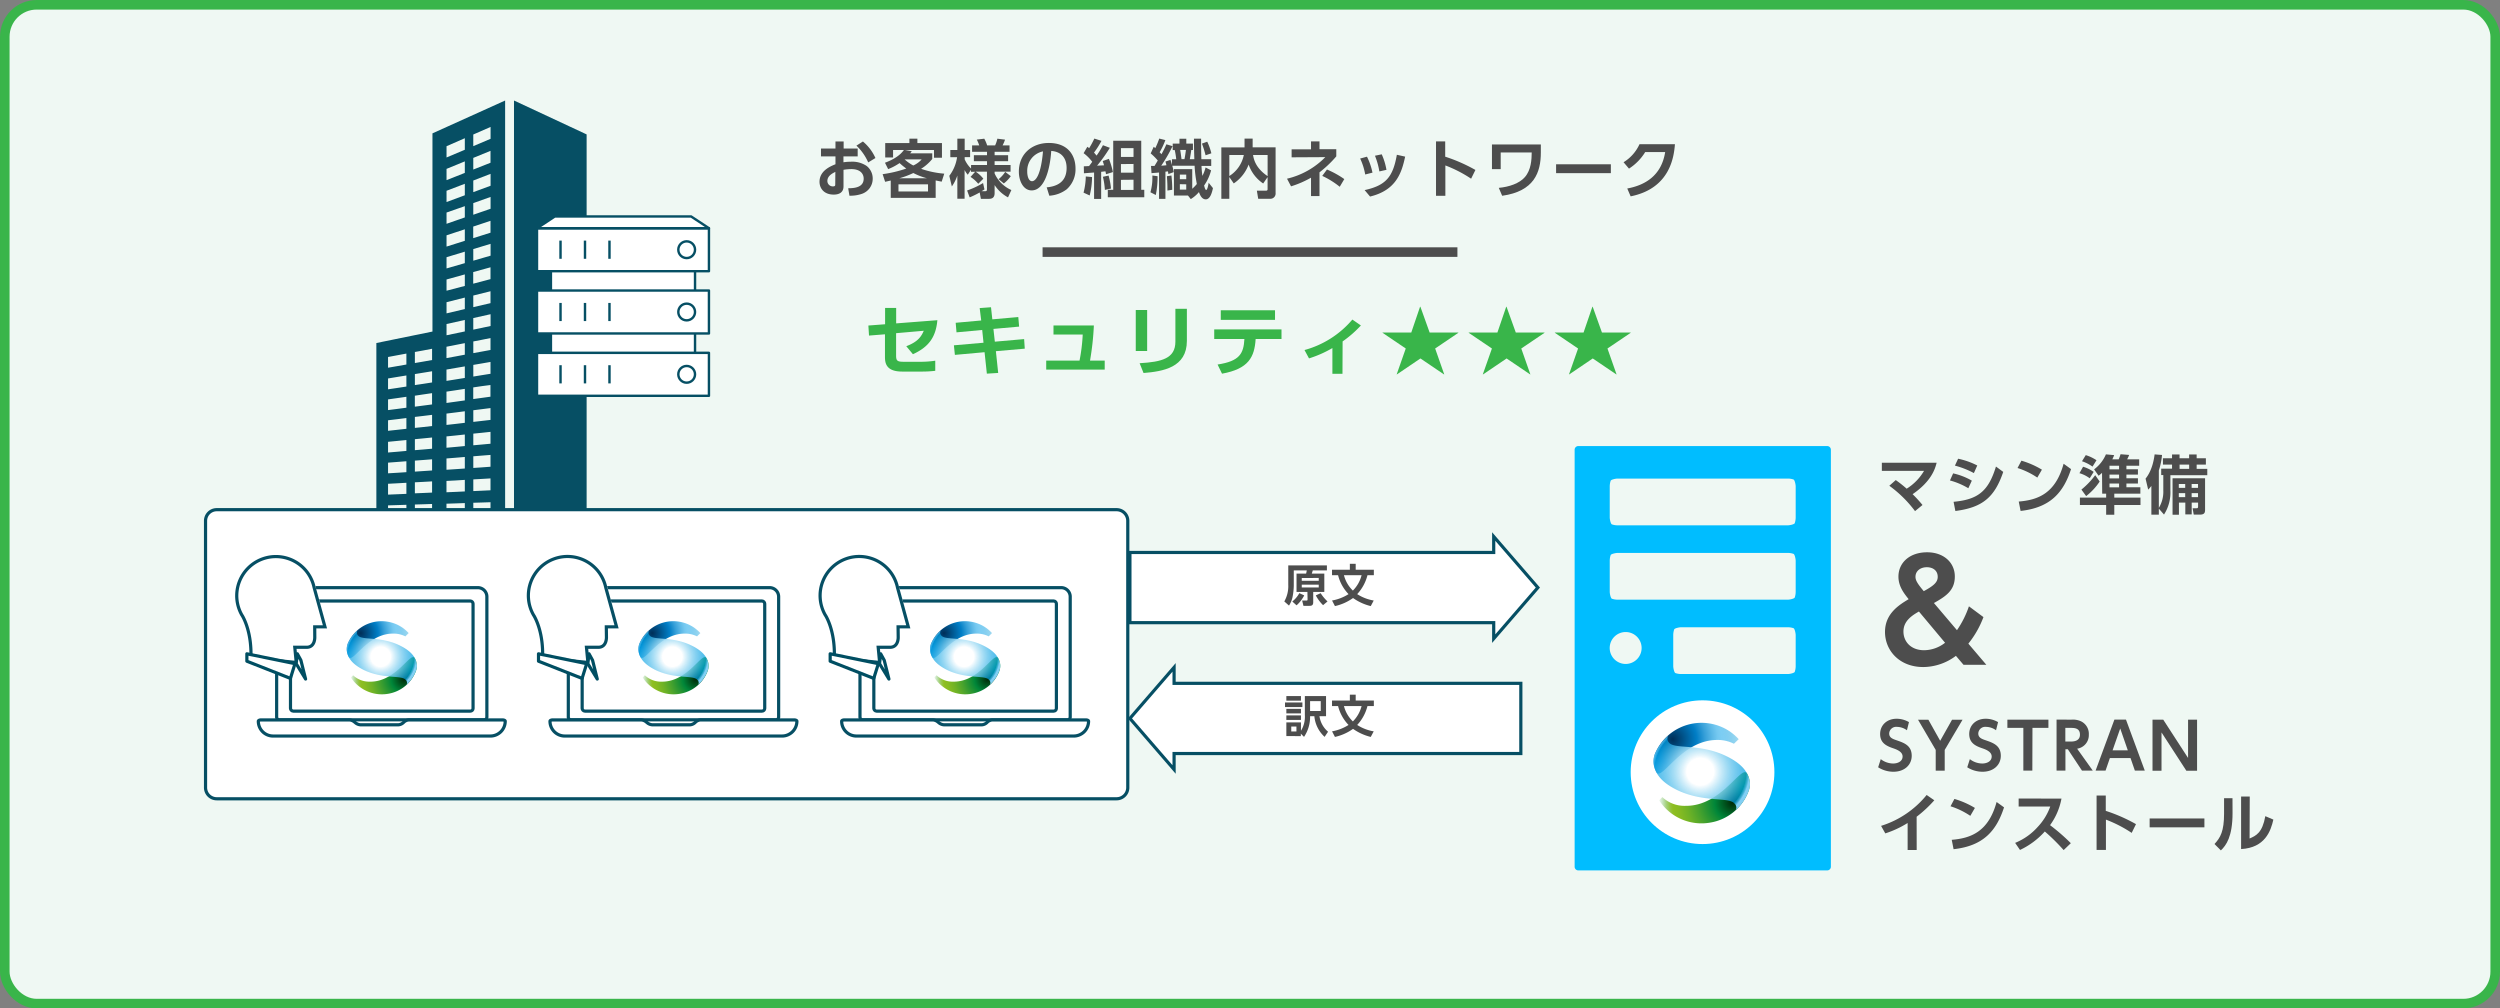 <svg xmlns="http://www.w3.org/2000/svg" xmlns:xlink="http://www.w3.org/1999/xlink" viewBox="0 0 783.42 316"><rect x="0" y="0" width="783.42" height="316" fill="#808080" stroke="none"/><defs><style>.cls-1{fill:#eff8f3;}.cls-12,.cls-2,.cls-7{fill:none;}.cls-2{stroke:#39b54a;stroke-width:3px;}.cls-2,.cls-7{stroke-miterlimit:10;}.cls-3,.cls-6{fill:#064f64;}.cls-3{fill-rule:evenodd;}.cls-13,.cls-4,.cls-5{fill:#fff;}.cls-4,.cls-7{stroke:#064f64;}.cls-12,.cls-13,.cls-4{stroke-linejoin:round;}.cls-4{stroke-width:0.76px;}.cls-8{fill:url(#名称未設定グラデーション_5);}.cls-15,.cls-19,.cls-26,.cls-9{isolation:isolate;opacity:0.9;}.cls-9{fill:url(#名称未設定グラデーション_2);}.cls-10{fill:url(#名称未設定グラデーション_3);}.cls-11{fill:url(#名称未設定グラデーション_4);}.cls-12{stroke:#fff;}.cls-13{stroke:#004e62;}.cls-14{fill:url(#名称未設定グラデーション_5-2);}.cls-15{fill:url(#名称未設定グラデーション_2-2);}.cls-16{fill:url(#名称未設定グラデーション_3-2);}.cls-17{fill:url(#名称未設定グラデーション_4-2);}.cls-18{fill:url(#名称未設定グラデーション_5-3);}.cls-19{fill:url(#名称未設定グラデーション_2-3);}.cls-20{fill:url(#名称未設定グラデーション_3-3);}.cls-21{fill:url(#名称未設定グラデーション_4-3);}.cls-22{fill:#39b54a;}.cls-23{fill:#4d4d4d;}.cls-24{fill:#00bdff;}.cls-25{fill:url(#名称未設定グラデーション_5-4);}.cls-26{fill:url(#名称未設定グラデーション_2-4);}.cls-27{fill:url(#名称未設定グラデーション_3-4);}.cls-28{fill:url(#名称未設定グラデーション_4-4);}</style><radialGradient id="名称未設定グラデーション_5" cx="126.65" cy="10220.16" r="16.91" gradientTransform="matrix(1, 0, 0, -1, 0, 10433)" gradientUnits="userSpaceOnUse"><stop offset="0" stop-color="#002b08"/><stop offset="0.24" stop-color="#008639"/><stop offset="0.3" stop-color="#158e35"/><stop offset="0.47" stop-color="#49a32d"/><stop offset="0.61" stop-color="#6eb226"/><stop offset="0.73" stop-color="#86bb22"/><stop offset="0.8" stop-color="#8ebe21"/><stop offset="0.82" stop-color="#8cbd23" stop-opacity="0.96"/><stop offset="0.85" stop-color="#85bc2a" stop-opacity="0.86"/><stop offset="0.89" stop-color="#79ba35" stop-opacity="0.68"/><stop offset="0.93" stop-color="#6ab644" stop-opacity="0.44"/><stop offset="0.98" stop-color="#56b256" stop-opacity="0.14"/><stop offset="1" stop-color="#4db05f" stop-opacity="0"/></radialGradient><radialGradient id="名称未設定グラデーション_2" cx="119.47" cy="10226.18" r="10.69" gradientTransform="matrix(1, 0, 0, -1, 0, 10433)" gradientUnits="userSpaceOnUse"><stop offset="0.17" stop-color="#bccbd5"/><stop offset="0.46" stop-color="#dfe6eb" stop-opacity="0.95"/><stop offset="0.75" stop-color="#f7f9fa" stop-opacity="0.91"/><stop offset="1" stop-color="#fff" stop-opacity="0.9"/></radialGradient><radialGradient id="名称未設定グラデーション_3" cx="113.01" cy="10234.6" r="16.83" gradientTransform="matrix(1, 0, 0, -1, 0, 10433)" gradientUnits="userSpaceOnUse"><stop offset="0.01" stop-color="#00315b"/><stop offset="0.32" stop-color="#007dc5"/><stop offset="0.33" stop-color="#037fc6"/><stop offset="0.44" stop-color="#37a0d9"/><stop offset="0.54" stop-color="#5db9e7"/><stop offset="0.61" stop-color="#74c8f0"/><stop offset="0.66" stop-color="#7ccdf3"/><stop offset="0.7" stop-color="#7accf2" stop-opacity="0.97"/><stop offset="0.75" stop-color="#73c8ef" stop-opacity="0.89"/><stop offset="0.81" stop-color="#67c3eb" stop-opacity="0.76"/><stop offset="0.88" stop-color="#57bbe5" stop-opacity="0.58"/><stop offset="0.96" stop-color="#43b1dd" stop-opacity="0.34"/><stop offset="1" stop-color="#37abd8" stop-opacity="0.2"/></radialGradient><radialGradient id="名称未設定グラデーション_4" cx="119.31" cy="10227.21" r="11.84" gradientTransform="matrix(1, 0, 0, -1, 0, 10433)" gradientUnits="userSpaceOnUse"><stop offset="0.26" stop-color="#fff"/><stop offset="0.45" stop-color="#b2e2f6" stop-opacity="0.91"/><stop offset="0.88" stop-color="#009ee2" stop-opacity="0.7"/><stop offset="0.89" stop-color="#13a5e5" stop-opacity="0.75"/><stop offset="0.92" stop-color="#46b8ec" stop-opacity="0.86"/><stop offset="0.95" stop-color="#81cff4"/></radialGradient><radialGradient id="名称未設定グラデーション_5-2" cx="218.05" cy="10220.16" r="16.91" xlink:href="#名称未設定グラデーション_5"/><radialGradient id="名称未設定グラデーション_2-2" cx="210.87" cy="10226.18" r="10.69" xlink:href="#名称未設定グラデーション_2"/><radialGradient id="名称未設定グラデーション_3-2" cx="204.41" cy="10234.6" r="16.83" xlink:href="#名称未設定グラデーション_3"/><radialGradient id="名称未設定グラデーション_4-2" cx="210.71" cy="10227.21" r="11.84" xlink:href="#名称未設定グラデーション_4"/><radialGradient id="名称未設定グラデーション_5-3" cx="309.45" cy="10220.16" r="16.91" xlink:href="#名称未設定グラデーション_5"/><radialGradient id="名称未設定グラデーション_2-3" cx="302.27" cy="10226.18" r="10.69" xlink:href="#名称未設定グラデーション_2"/><radialGradient id="名称未設定グラデーション_3-3" cx="295.81" cy="10234.6" r="16.83" xlink:href="#名称未設定グラデーション_3"/><radialGradient id="名称未設定グラデーション_4-3" cx="302.11" cy="10227.21" r="11.84" xlink:href="#名称未設定グラデーション_4"/><radialGradient id="名称未設定グラデーション_5-4" cx="542.91" cy="10181.51" r="23.24" xlink:href="#名称未設定グラデーション_5"/><radialGradient id="名称未設定グラデーション_2-4" cx="533.04" cy="10189.79" r="14.69" xlink:href="#名称未設定グラデーション_2"/><radialGradient id="名称未設定グラデーション_3-4" cx="524.16" cy="10201.35" r="23.13" xlink:href="#名称未設定グラデーション_3"/><radialGradient id="名称未設定グラデーション_4-4" cx="532.82" cy="10191.19" r="16.27" xlink:href="#名称未設定グラデーション_4"/></defs><g id="レイヤー_2" data-name="レイヤー 2"><g id="object"><rect class="cls-1" x="1.5" y="1.5" width="780.42" height="313" rx="10"/><rect class="cls-2" x="1.5" y="1.5" width="780.42" height="313" rx="10"/><path class="cls-3" d="M158.29,170.16h2.78V31.5l22.76,10.62v128h13v1.31H107.94v-1.31h10V107.49l17.58-3.59V41.79L158.29,31.5V170.16Zm-4.58-86.4-5.42,1.5V88.9l5.42-1.43V83.76ZM135.4,150.85l-2.69.15-2.7.14v3.45l2.7-.11,2.69-.12v-3.51Zm-8.05.44-2.86.16-2.89.15V155l2.89-.12,2.86-.12v-3.42Zm8.05-42-2.69.52-2.7.49v3.46l2.7-.46c.9-.15,1.8-.32,2.69-.48v-3.53Zm-8.05,1.51-2.86.53-2.89.54v3.36l2.89-.5,2.86-.5v-3.43Zm8.05,12.4-2.69.39L130,124v3.44l2.7-.35,2.69-.35v-3.51Zm-8.05,1.14c-.95.15-1.91.28-2.86.41l-2.89.41v3.35l2.89-.37,2.86-.38v-3.42Zm8.05-8-2.69.44-2.7.44v3.45l2.7-.4,2.69-.42v-3.51Zm-8.05,1.32-2.86.46-2.89.48V122l2.89-.43,2.86-.44v-3.42ZM135.4,130l-2.69.33-2.7.32v3.44l2.7-.28,2.69-.31V130Zm-8.05,1-2.86.36-2.89.34V135l2.89-.31,2.86-.32V131Zm8.05,12.93-2.69.21-2.7.2v3.45l2.7-.18c.9-.06,1.8-.11,2.69-.18v-3.5Zm-8.05.61-2.86.22-2.89.22v3.34l2.89-.17,2.86-.19v-3.42Zm8.05-7.44c-.89.09-1.79.19-2.69.27l-2.7.26v3.44l2.7-.22c.9-.07,1.8-.16,2.69-.24v-3.51Zm-8.05.79-2.86.28-2.89.28v3.35l2.89-.24,2.86-.26v-3.41Zm8.05,26.87c-.89,0-1.79,0-2.69,0l-2.7,0v3.44h5.39v-3.5Zm-8.05.08-2.86,0-2.89,0v3.34l2.89,0h2.86v-3.41Zm8.05-6.91-2.69.09-2.7.08v3.45l2.7-.05c.9,0,1.8,0,2.69-.06v-3.51Zm-8.05.26-2.86.09-2.89.09v3.35l2.89,0,2.86-.06v-3.42Zm26.36-8.27-2.69.16-2.7.15v3.66l2.7-.12,2.69-.13V149.9Zm-8.05.46c-.95.07-1.91.12-2.86.18s-1.92.1-2.89.15v3.55l2.89-.12,2.86-.14v-3.62Zm8.05-44.45-2.69.55-2.7.52v3.66l2.7-.49,2.69-.5v-3.74Zm-8.05,1.6-2.86.56-2.89.57v3.56l2.89-.53,2.86-.54v-3.62Zm8.05,13.12L151,121l-2.7.4v3.65l2.7-.37,2.69-.37v-3.72Zm-8.05,1.21-2.86.44-2.89.43v3.55l2.89-.4,2.86-.4v-3.62Zm8.05-8.44-2.69.47-2.7.46V118l2.7-.44c.89-.13,1.79-.29,2.69-.43V113.4Zm-8.05,1.4-2.86.49-2.89.5v3.55l2.89-.46,2.86-.46V114.8Zm8.05,13.06-2.69.34-2.7.34v3.65l2.7-.31c.89-.09,1.79-.21,2.69-.31v-3.71Zm-8.05,1-2.86.37-2.89.36v3.55l2.89-.32,2.86-.34v-3.62Zm8.05,13.68-2.69.21-2.7.22v3.65l2.7-.18,2.69-.2v-3.7Zm-8.05.64-2.86.24-2.89.23v3.54l2.89-.19,2.86-.2V143.2Zm8.05-7.87-2.69.29-2.7.27v3.65l2.7-.24,2.69-.25v-3.72Zm-8.05.83-2.86.31-2.89.29v3.55l2.89-.26,2.86-.27v-3.62Zm8.05,28.44-2.69,0-2.7,0v3.65h5.39V164.6Zm-8.05.09-2.87,0-2.88,0v3.54l2.88,0h2.87v-3.61Zm8.05-7.31-2.69.09-2.7.08v3.66l2.7-.05,2.69-.07v-3.71Zm-8.05.27-2.86.1c-1,0-1.92.06-2.89.09v3.55l2.89-.06,2.86-.06v-3.62Zm0-71.66-5.73,1.59V91.1l5.73-1.5V86Zm8.07-46.21-5.42,2.37V45.8l5.42-2.3V39.78Zm-8.07,3.53-5.73,2.51v3.53l5.73-2.42V43.31Zm8.07,11.17-5.42,2.09v3.64l5.42-2V54.48Zm-8.07,3.11-5.73,2.19v3.53l5.73-2.12v-3.6Zm8.07-10.33-5.42,2.22v3.65L153.71,51V47.26Zm-8.07,3.31-5.73,2.35v3.53l5.73-2.27V50.57Zm8.07,11.14-5.42,1.94v3.64l5.42-1.87V61.71Zm-8.07,2.89-5.73,2v3.53l5.73-2V64.6Zm8.07,11.81-5.42,1.64v3.64l5.42-1.57V76.41Zm-8.07,2.45-5.73,1.74v3.52l5.73-1.66v-3.6Zm8.07-9.67L148.29,71v3.63l5.42-1.71V69.19Zm-8.07,2.66-5.73,1.89v3.53l5.73-1.81V71.85Zm8.07,26.61-5.42,1.21v3.63l5.42-1.14v-3.7Zm-8.07,1.8-5.73,1.28v3.52l5.73-1.2v-3.6Zm8.07-9-5.42,1.35v3.64L153.71,95V91.24Zm-13.8,3.44V98.2l5.73-1.35v-3.6Z"/><rect class="cls-4" x="172.64" y="73.71" width="45.16" height="40.74"/><rect class="cls-4" x="168.28" y="71.52" width="53.88" height="13.46"/><polygon class="cls-4" points="216.57 67.83 173.87 67.83 168.28 71.52 222.16 71.52 216.57 67.83"/><rect class="cls-4" x="168.28" y="91.04" width="53.88" height="13.46"/><rect class="cls-4" x="168.28" y="110.57" width="53.88" height="13.46"/><line class="cls-4" x1="175.65" y1="81.09" x2="175.65" y2="75.4"/><line class="cls-4" x1="183.32" y1="81.09" x2="183.32" y2="75.4"/><line class="cls-4" x1="190.99" y1="81.09" x2="190.99" y2="75.4"/><line class="cls-4" x1="175.65" y1="100.62" x2="175.65" y2="94.93"/><line class="cls-4" x1="183.32" y1="100.62" x2="183.32" y2="94.93"/><line class="cls-4" x1="190.99" y1="100.62" x2="190.99" y2="94.93"/><line class="cls-4" x1="175.65" y1="120.14" x2="175.65" y2="114.45"/><line class="cls-4" x1="183.32" y1="120.14" x2="183.32" y2="114.45"/><line class="cls-4" x1="190.99" y1="120.14" x2="190.99" y2="114.45"/><circle class="cls-4" cx="215.18" cy="78.25" r="2.62"/><circle class="cls-4" cx="215.18" cy="97.77" r="2.62"/><circle class="cls-4" cx="215.18" cy="117.3" r="2.62"/><rect class="cls-5" x="64.41" y="159.72" width="289" height="90.59" rx="3.5"/><path class="cls-6" d="M349.91,160.22a3,3,0,0,1,3,3v83.59a3,3,0,0,1-3,3h-282a3,3,0,0,1-3-3V163.22a3,3,0,0,1,3-3h282m0-1h-282a4,4,0,0,0-4,4v83.59a4,4,0,0,0,4,4h282a4,4,0,0,0,4-4V163.22a4,4,0,0,0-4-4Z"/><path class="cls-5" d="M152.57,224.72a.86.86,0,0,1-.85.85H87.54a.86.86,0,0,1-.85-.85V187a2.84,2.84,0,0,1,2.84-2.85h60.2a2.84,2.84,0,0,1,2.84,2.85Z"/><path class="cls-7" d="M152.57,224.72a.86.86,0,0,1-.85.85H87.54a.86.86,0,0,1-.85-.85V187a2.84,2.84,0,0,1,2.84-2.85h60.2a2.84,2.84,0,0,1,2.84,2.85Z"/><rect class="cls-5" x="91.03" y="188.33" width="57.21" height="34.51" rx="0.85"/><rect class="cls-7" x="91.03" y="188.33" width="57.21" height="34.51" rx="0.85"/><path class="cls-5" d="M158.32,226c0-.22-.39-.4-.85-.4H128.15a2.55,2.55,0,0,0-1.47.57l-.41.38a2.5,2.5,0,0,1-1.47.58H113a2.75,2.75,0,0,1-1.51-.55l-.54-.44a2.71,2.71,0,0,0-1.5-.54H81.8c-.47,0-.85.18-.85.41h0a4.64,4.64,0,0,0,4.64,4.64h68.08a4.65,4.65,0,0,0,4.65-4.65Z"/><path class="cls-7" d="M158.32,226c0-.22-.39-.4-.85-.4H128.15a2.55,2.55,0,0,0-1.47.57l-.41.38a2.5,2.5,0,0,1-1.47.58H113a2.75,2.75,0,0,1-1.51-.55l-.54-.44a2.71,2.71,0,0,0-1.5-.54H81.8c-.47,0-.85.18-.85.41h0a4.64,4.64,0,0,0,4.64,4.64h68.08a4.65,4.65,0,0,0,4.65-4.65Z"/><path class="cls-8" d="M130,206.31c-1.22-2.45-5.72,7.37-14,7.3a7.42,7.42,0,0,1-5.35-2l-.7.7a11.57,11.57,0,0,0,3,3.1,11.44,11.44,0,0,0,8.67,2,11.24,11.24,0,0,0,8.67-7A4.68,4.68,0,0,0,130,206.31Z"/><path class="cls-9" d="M128.07,198.39a12.41,12.41,0,0,0-1.8-1.6,11.55,11.55,0,0,0-17.35,5,5.07,5.07,0,0,0,.32,4c1.2,2.47,5.65-7.31,14-7.24a8.1,8.1,0,0,1,3.79.87Z"/><path class="cls-10" d="M128.07,198.39a12.41,12.41,0,0,0-1.8-1.6,11.55,11.55,0,0,0-17.35,5,5.07,5.07,0,0,0,.32,4c1.2,2.47,5.65-7.31,14-7.24a8.1,8.1,0,0,1,3.79.87Z"/><path class="cls-11" d="M130.47,207.43c-.47-1.66-1.73-3.55-5.5-5.31h0c-5.94-2.77-11.46-1.4-12.76-2.94a1.33,1.33,0,0,1-.17-1.66,12,12,0,0,0-3.18,4.57,4.84,4.84,0,0,0,0,2.72c.48,1.66,1.74,3.54,5.51,5.32h0l0,0c6,2.72,11.46,1.38,12.76,2.91a1.24,1.24,0,0,1,.25,1.56,11,11,0,0,0,3.12-4.8A4.12,4.12,0,0,0,130.47,207.43Z"/><path class="cls-6" d="M98.62,196.43h3.21l-3.38-12.27h0a12.26,12.26,0,1,0-22.67,8.55h0v0l.16.25c.64,1.1,3,5.61,2.69,13.21l14.43.73-.68-4.06h3.69c2.74,0,2.57-3.22,2.57-3.22Z"/><path class="cls-12" d="M98.62,196.43h3.21l-3.38-12.27h0a12.26,12.26,0,1,0-22.67,8.55h0v0l.16.25c.64,1.1,3,5.61,2.69,13.21l14.43.73-.68-4.06h3.69c2.74,0,2.57-3.22,2.57-3.22Z"/><path class="cls-5" d="M98.62,196.43h3.21l-3.38-12.27h0a12.26,12.26,0,1,0-22.67,8.55h0v0l.18.28c.66,1.14,2.93,5.61,2.67,13.14l14.2,1.47-.45-4.76h3.69c2.74,0,2.57-3.22,2.57-3.22Z"/><path class="cls-7" d="M98.62,196.43h3.21l-3.38-12.27h0a12.26,12.26,0,1,0-22.67,8.55h0v0l.18.28c.66,1.14,2.93,5.61,2.67,13.14l14.2,1.47-.45-4.76h3.69c2.74,0,2.57-3.22,2.57-3.22Z"/><polygon class="cls-13" points="92.44 207.97 91.01 212.59 77.36 207.2 77.36 204.88 92.44 207.97"/><polygon class="cls-13" points="92.81 207.97 95.76 212.79 94.29 206.9 93.18 204.88 92.81 207.97"/><path class="cls-5" d="M244,224.72a.86.86,0,0,1-.85.85H178.94a.86.86,0,0,1-.85-.85V187a2.84,2.84,0,0,1,2.85-2.85h60.19A2.84,2.84,0,0,1,244,187Z"/><path class="cls-7" d="M244,224.72a.86.86,0,0,1-.85.85H178.94a.86.86,0,0,1-.85-.85V187a2.84,2.84,0,0,1,2.85-2.85h60.19A2.84,2.84,0,0,1,244,187Z"/><rect class="cls-5" x="182.43" y="188.33" width="57.21" height="34.51" rx="0.85"/><rect class="cls-7" x="182.43" y="188.33" width="57.21" height="34.51" rx="0.85"/><path class="cls-5" d="M249.72,226c0-.22-.38-.4-.85-.4H219.55a2.55,2.55,0,0,0-1.47.57l-.41.38a2.5,2.5,0,0,1-1.47.58H204.44a2.75,2.75,0,0,1-1.51-.55l-.54-.44a2.71,2.71,0,0,0-1.5-.54H173.2c-.47,0-.85.18-.85.41h0a4.64,4.64,0,0,0,4.64,4.64h68.08a4.65,4.65,0,0,0,4.65-4.65Z"/><path class="cls-7" d="M249.72,226c0-.22-.38-.4-.85-.4H219.55a2.55,2.55,0,0,0-1.47.57l-.41.38a2.5,2.5,0,0,1-1.47.58H204.44a2.75,2.75,0,0,1-1.51-.55l-.54-.44a2.71,2.71,0,0,0-1.5-.54H173.2c-.47,0-.85.18-.85.41h0a4.64,4.64,0,0,0,4.64,4.64h68.08a4.65,4.65,0,0,0,4.65-4.65Z"/><path class="cls-14" d="M221.42,206.31c-1.22-2.45-5.72,7.37-14,7.3a7.42,7.42,0,0,1-5.35-2l-.7.7a11.57,11.57,0,0,0,3,3.1,11.44,11.44,0,0,0,8.67,2,11.24,11.24,0,0,0,8.67-7A4.68,4.68,0,0,0,221.42,206.31Z"/><path class="cls-15" d="M219.47,198.39a12.41,12.41,0,0,0-1.8-1.6,11.55,11.55,0,0,0-17.35,5,5.07,5.07,0,0,0,.32,4c1.2,2.47,5.65-7.31,14-7.24a8.1,8.1,0,0,1,3.79.87Z"/><path class="cls-16" d="M219.47,198.39a12.41,12.41,0,0,0-1.8-1.6,11.55,11.55,0,0,0-17.35,5,5.07,5.07,0,0,0,.32,4c1.2,2.47,5.65-7.31,14-7.24a8.1,8.1,0,0,1,3.79.87Z"/><path class="cls-17" d="M221.87,207.43c-.47-1.66-1.73-3.55-5.5-5.31h0c-5.94-2.77-11.46-1.4-12.76-2.94a1.33,1.33,0,0,1-.17-1.66,12,12,0,0,0-3.18,4.57,4.84,4.84,0,0,0,0,2.72c.48,1.66,1.74,3.54,5.51,5.32h0l0,0c6,2.72,11.46,1.38,12.76,2.91a1.24,1.24,0,0,1,.25,1.56,11,11,0,0,0,3.12-4.8A4.12,4.12,0,0,0,221.87,207.43Z"/><path class="cls-6" d="M190,196.43h3.21l-3.37-12.27h0a12.26,12.26,0,1,0-22.66,8.55h0l0,0c0,.08.1.17.15.25.64,1.1,3,5.61,2.69,13.21l14.43.73-.68-4.06h3.69c2.74,0,2.57-3.22,2.57-3.22Z"/><path class="cls-12" d="M190,196.43h3.21l-3.37-12.27h0a12.26,12.26,0,1,0-22.66,8.55h0l0,0c0,.08.1.17.15.25.64,1.1,3,5.61,2.69,13.21l14.43.73-.68-4.06h3.69c2.74,0,2.57-3.22,2.57-3.22Z"/><path class="cls-5" d="M190,196.43h3.21l-3.37-12.27h0a12.26,12.26,0,1,0-22.66,8.55h0v0l.18.28c.66,1.14,2.93,5.61,2.67,13.14l14.2,1.47-.45-4.76h3.69c2.74,0,2.57-3.22,2.57-3.22Z"/><path class="cls-7" d="M190,196.43h3.21l-3.37-12.27h0a12.26,12.26,0,1,0-22.66,8.55h0v0l.18.28c.66,1.14,2.93,5.61,2.67,13.14l14.2,1.47-.45-4.76h3.69c2.74,0,2.57-3.22,2.57-3.22Z"/><polygon class="cls-13" points="183.85 207.97 182.41 212.59 168.75 207.2 168.75 204.88 183.85 207.97"/><polygon class="cls-13" points="184.21 207.97 187.16 212.79 185.69 206.9 184.58 204.88 184.21 207.97"/><path class="cls-5" d="M335.37,224.72a.86.86,0,0,1-.85.85H270.34a.86.86,0,0,1-.85-.85V187a2.84,2.84,0,0,1,2.85-2.85h60.19a2.84,2.84,0,0,1,2.84,2.85Z"/><path class="cls-7" d="M335.37,224.72a.86.86,0,0,1-.85.85H270.34a.86.86,0,0,1-.85-.85V187a2.84,2.84,0,0,1,2.85-2.85h60.19a2.84,2.84,0,0,1,2.84,2.85Z"/><rect class="cls-5" x="273.83" y="188.33" width="57.21" height="34.51" rx="0.85"/><rect class="cls-7" x="273.83" y="188.33" width="57.21" height="34.51" rx="0.85"/><path class="cls-5" d="M341.12,226c0-.22-.38-.4-.85-.4H311a2.55,2.55,0,0,0-1.47.57l-.41.38a2.5,2.5,0,0,1-1.47.58H295.84a2.75,2.75,0,0,1-1.51-.55l-.54-.44a2.71,2.71,0,0,0-1.5-.54H264.6c-.47,0-.85.18-.85.41h0a4.64,4.64,0,0,0,4.64,4.64h68.08a4.65,4.65,0,0,0,4.65-4.65Z"/><path class="cls-7" d="M341.12,226c0-.22-.38-.4-.85-.4H311a2.55,2.55,0,0,0-1.47.57l-.41.38a2.5,2.5,0,0,1-1.47.58H295.84a2.75,2.75,0,0,1-1.51-.55l-.54-.44a2.71,2.71,0,0,0-1.5-.54H264.6c-.47,0-.85.18-.85.41h0a4.64,4.64,0,0,0,4.64,4.64h68.08a4.65,4.65,0,0,0,4.65-4.65Z"/><path class="cls-18" d="M312.82,206.31c-1.22-2.45-5.72,7.37-14,7.3a7.37,7.37,0,0,1-5.34-2l-.71.7a11.73,11.73,0,0,0,3,3.1,11.44,11.44,0,0,0,8.67,2,11.24,11.24,0,0,0,8.67-7A4.68,4.68,0,0,0,312.82,206.31Z"/><path class="cls-19" d="M310.87,198.39a11.91,11.91,0,0,0-1.8-1.6,11.55,11.55,0,0,0-17.35,5,5.07,5.07,0,0,0,.32,4c1.2,2.47,5.65-7.31,14-7.24a8.09,8.09,0,0,1,3.78.87Z"/><path class="cls-20" d="M310.87,198.39a11.91,11.91,0,0,0-1.8-1.6,11.55,11.55,0,0,0-17.35,5,5.07,5.07,0,0,0,.32,4c1.2,2.47,5.65-7.31,14-7.24a8.09,8.09,0,0,1,3.78.87Z"/><path class="cls-21" d="M313.27,207.43c-.47-1.66-1.73-3.55-5.5-5.31h0c-5.94-2.77-11.46-1.4-12.76-2.94a1.34,1.34,0,0,1-.17-1.66,12,12,0,0,0-3.18,4.57,4.84,4.84,0,0,0,0,2.72c.48,1.66,1.74,3.54,5.51,5.32h0l0,0c6,2.72,11.46,1.38,12.76,2.91a1.24,1.24,0,0,1,.25,1.56,10.9,10.9,0,0,0,3.12-4.8A4.12,4.12,0,0,0,313.27,207.43Z"/><path class="cls-6" d="M281.43,196.43h3.2l-3.37-12.27h0a12.26,12.26,0,1,0-22.66,8.55h0v0c0,.08.1.17.15.25.64,1.1,2.95,5.61,2.69,13.21l14.43.73-.68-4.06h3.69c2.74,0,2.58-3.22,2.58-3.22Z"/><path class="cls-12" d="M281.43,196.43h3.2l-3.37-12.27h0a12.26,12.26,0,1,0-22.66,8.55h0v0c0,.08.1.17.15.25.64,1.1,2.95,5.61,2.69,13.21l14.43.73-.68-4.06h3.69c2.74,0,2.58-3.22,2.58-3.22Z"/><path class="cls-5" d="M281.43,196.43h3.2l-3.37-12.27h0a12.26,12.26,0,1,0-22.66,8.55h0v0l.18.28c.66,1.14,2.93,5.61,2.67,13.14l14.2,1.47-.45-4.76h3.69c2.74,0,2.58-3.22,2.58-3.22Z"/><path class="cls-7" d="M281.43,196.43h3.2l-3.37-12.27h0a12.26,12.26,0,1,0-22.66,8.55h0v0l.18.28c.66,1.14,2.93,5.61,2.67,13.14l14.2,1.47-.45-4.76h3.69c2.74,0,2.58-3.22,2.58-3.22Z"/><polygon class="cls-13" points="275.25 207.97 273.81 212.59 260.15 207.2 260.15 204.88 275.25 207.97"/><polygon class="cls-13" points="275.61 207.97 278.56 212.79 277.09 206.9 275.98 204.88 275.61 207.97"/><path class="cls-22" d="M272.32,105.16l-.2-3.15,5.24-.4V96.49h3.47v4.85l12.91-1c-.46,5.26-2.67,8.38-7.66,10.66L284,108.49c3.7-1.39,4.73-3.09,5.48-4.84l-8.67.76v7.06c0,1.66.47,1.9,2.52,1.9h5.58a30.07,30.07,0,0,0,4.17-.34l0,3.17a35.5,35.5,0,0,1-4.06.24h-6.3c-5.19,0-5.4-2.83-5.4-4.68v-7Z"/><path class="cls-22" d="M319.1,99.35l.26,3-8.05.72.44,4,9.18-.81.2,3-9.05.79.72,6.82-3.55.22-.72-6.72-9.3.84-.31-3,9.28-.81-.41-4-8.05.75-.26-3,8-.72L307,96.54l3.55-.26.41,3.79Z"/><path class="cls-22" d="M346.18,113v2.83H327.85V113h10.44a55.52,55.52,0,0,0,1-8.16h-9.16V102h12.65a86.65,86.65,0,0,1-1.2,11Z"/><path class="cls-22" d="M359.48,110h-3.57V97.14h3.57Zm12.45-3.17c0,8.38-7.54,9.56-13.58,10.06l-1.23-3.07c6.94-.41,11.21-1.47,11.21-6.75V96.76h3.6Z"/><path class="cls-22" d="M381.55,114.23c6.89-1.06,8.15-3.38,8.41-8H380.5v-3h21.08v3h-8.1c-.36,5.66-2.19,9.36-10.54,10.87Zm18-17v3h-17v-3Z"/><path class="cls-22" d="M420.69,117.14h-3.16v-8.07a35.13,35.13,0,0,1-7.33,3.24l-1.41-2.62a30,30,0,0,0,15-9.55l2.67,1.85a35.18,35.18,0,0,1-5.73,5Z"/><path class="cls-22" d="M448,104.2h9v.09l-7.27,4.92,2.85,8.12-.08,0-7.38-5-7.38,5-.07,0,2.85-8.12-7.27-4.92v-.09h9L445,96.13h.11Z"/><path class="cls-22" d="M475,104.2h9v.09l-7.28,4.92,2.85,8.12-.07,0-7.38-5-7.38,5-.08,0,2.86-8.12-7.28-4.92v-.09h9L472,96.13h.1Z"/><path class="cls-22" d="M502,104.2h9v.09l-7.27,4.92,2.85,8.12-.08,0-7.38-5-7.38,5-.07,0,2.85-8.12-7.28-4.92v-.09h9L499,96.13h.1Z"/><path class="cls-23" d="M268.77,46.54V49h-4.46v1.86a14.09,14.09,0,0,1,2.26-.18,8.05,8.05,0,0,1,5,1.32,5,5,0,0,1,1.91,4,5,5,0,0,1-3.41,4.75,11.19,11.19,0,0,1-3.88.58l-.4-2.34c1.88,0,4.86-.22,4.86-3,0-1.4-.92-3-3.9-3a15.77,15.77,0,0,0-2.42.22v5.18c0,2-1.48,2.59-3.06,2.59-3.2,0-4.46-2.12-4.46-4,0-3.43,3.32-4.83,5-5.51V49h-4.54V46.54h4.54v-2.2h2.56v2.2Zm-7,7.32c-.9.46-2.5,1.24-2.5,2.86A1.7,1.7,0,0,0,261,58.41c.74,0,.74-.3.74-.67Zm8.64-9.52a14.31,14.31,0,0,1,3.92,5.18l-2.26,1.38a15.86,15.86,0,0,0-3.7-5.26Z"/><path class="cls-23" d="M295.09,56.93c-1.12-.23-1.38-.27-1.88-.39V62H279.13V56.58c-.5.1-1.36.31-1.76.39l-.78-2.39A39.19,39.19,0,0,0,284,52.82a21.74,21.74,0,0,1-2.1-1.72,17.91,17.91,0,0,1-3.58,1.9l-1-2c4.08-1.52,5.4-3.28,5.94-4h-3.4v2.34h-2.46V44.84h7.58V43.46h2.5v1.38h7.7v4.58h-2.5V47h-9.12l2.16.38c-.12.18-.4.54-.5.66h6.92v1.78a14.32,14.32,0,0,1-3.5,3.08,29.21,29.21,0,0,0,7.26,1.52Zm-4.28.83h-9.26V60h9.26Zm-.34-1.9a20.87,20.87,0,0,1-4.26-1.64,27.37,27.37,0,0,1-4.38,1.64Zm-7-5.92a13.36,13.36,0,0,0,2.72,1.92,7.71,7.71,0,0,0,2.64-1.92Z"/><path class="cls-23" d="M304.27,53.2l-1,1.56a7.64,7.64,0,0,1-1-1.48v9H300V55a13.07,13.07,0,0,1-1.72,3.43l-.8-3.33a12.6,12.6,0,0,0,2.44-5.84h-2.12V47H300V43.46h2.3V47H304v2.24h-1.7v.7a9.24,9.24,0,0,0,2,2.88V51.7h5V50.52h-4.12V48.64h4.12V47.56h-4.68v-2h2.24a13.17,13.17,0,0,0-.76-1.82l2.34-.28a11.48,11.48,0,0,1,.9,2.1h2.5a10.09,10.09,0,0,0,.7-2.1l2.4.3a11.32,11.32,0,0,1-.76,1.8h2.18v2h-4.68v1.08h4.23v1.88h-4.23V51.7h5v2.1h-5v.56a10.34,10.34,0,0,0,5.25,5.19l-1.05,2.3a11.42,11.42,0,0,1-4.2-3.86v2.52c0,1-.38,1.8-1.74,1.8h-2.56l-.38-2a26.8,26.8,0,0,1-3.14,1.54l-.8-2.16a26.36,26.36,0,0,0,5-2.33l.44,2a9,9,0,0,1-.92.56h1.06c.42,0,.64-.06.64-.64V53.8h-3.54A10,10,0,0,1,308.15,56l-1.6,1.59a10.45,10.45,0,0,0-2.42-2.15l1.44-1.6h-1.3Zm12.48,2a10.63,10.63,0,0,1-2.18,2.29l-1.64-1.35A9.28,9.28,0,0,0,315,53.86Z"/><path class="cls-23" d="M328,58.71c2.52-.24,6.24-1.2,6.24-6.07,0-3.12-1.68-5.12-4.82-5.34-.34,5.46-2,12.37-6.14,12.37-2.54,0-4-2.87-4-5.87,0-5.76,4.32-9,9.38-9,6,0,8.37,3.88,8.37,8a8.37,8.37,0,0,1-2.77,6.53,10.06,10.06,0,0,1-5.44,2Zm-6.1-4.85c0,.94.3,2.92,1.5,2.92s2.82-2.1,3.44-9.34A6.18,6.18,0,0,0,321.91,53.86Z"/><path class="cls-23" d="M342.21,55.48a24.37,24.37,0,0,1-.74,5.77l-1.92-.88a21.48,21.48,0,0,0,.7-5.07Zm-2.58-3.36,1.64-.08c.26-.32.7-.9,1-1.34a13.26,13.26,0,0,0-2.7-2.7l1.16-2c.32.22.42.3.58.42a27,27,0,0,0,1.62-3l2.24.72a28,28,0,0,1-2.34,3.68c.14.16.3.32.8.94,1-1.4,1.56-2.44,2-3.26l2.16.82a48.54,48.54,0,0,1-4,5.6l2.18-.12c-.18-.62-.26-.86-.42-1.34l1.94-.68a23.27,23.27,0,0,1,1.26,4.14l-2.16.68c-.06-.34-.06-.38-.18-.92l-1.34.16v8.49h-2.22V54.06l-3.18.24Zm7.76,2.9a21.43,21.43,0,0,1,.76,4.07l-1.92.42a22.2,22.2,0,0,0-.62-4.11Zm1.46-10.92h8.78V59.47h.95v2.34H347.15V59.47h1.7Zm2.42,2.32v2.76h3.94V46.42Zm0,5V54.1h3.94V51.38Zm0,4.94v3.15h3.94V56.32Z"/><path class="cls-23" d="M362.75,55.22a28.52,28.52,0,0,1-.56,5.89l-1.68-.86a17.06,17.06,0,0,0,.6-5.25Zm.06-4.92a17.89,17.89,0,0,0-2.22-2.22l.94-2.08a6.12,6.12,0,0,1,.5.42,24.27,24.27,0,0,0,1.24-3l1.92.48a24.64,24.64,0,0,1-1.8,3.82,8.07,8.07,0,0,1,.58.6,30.87,30.87,0,0,0,1.54-3.1l1.92.58a43.83,43.83,0,0,1-3.54,6.12c.38,0,1.32-.1,1.64-.14-.18-.68-.2-.76-.32-1.16l1.58-.52c.1.32.34,1.18.46,1.6V49.9h1.34a27,27,0,0,0-.46-2.88h-.64V45h2.12V43.48h2.14V45h2.08v2h-.52c-.1.8-.32,2.12-.46,2.88h1.42c-.1-3.22-.1-3.58-.12-6.42h2.24c0,2.82,0,3.18.08,6.42h3.09V52h-3.05c.08,1.48.12,1.82.28,3.12a11.67,11.67,0,0,0,1-2.64l1.73.9a14.71,14.71,0,0,1-2.19,4.75c.16.64.36,1.4.66,1.4s.6-1.13.76-2.27l1.35,1.69c-.24,1.08-.77,3.52-2.25,3.52-1.32,0-1.86-1.54-2.14-2.28a10.59,10.59,0,0,1-2.56,2.2l-.88-1.12h-4.4V53h5.74v6.15a12.42,12.42,0,0,0,1.44-1.49,39.41,39.41,0,0,1-.7-5.72h-7a12.61,12.61,0,0,1,.44,2l-1.64.6c-.12-.64-.12-.7-.16-.84l-.78.1v8.51h-2V54.06c-.72.08-1.4.12-2.36.2L360.69,52h1.1Zm4.28,4.7a39.87,39.87,0,0,1,.26,4.47l-1.52.24c0-.46,0-.72,0-1.08,0-1.08-.08-2.33-.16-3.41Zm2.64-.28v1.44h2V54.72Zm0,3v1.69h2V57.76Zm.1-10.74c.18.94.34,2.34.42,2.88h.92c.24-1.1.42-2.54.46-2.88Zm8.48-2.58a18.62,18.62,0,0,1,1.29,3.64l-1.81.62A33.7,33.7,0,0,0,376.65,45Z"/><path class="cls-23" d="M385.23,55.48v6.81h-2.5V46.18H390V43.44h2.54v2.74h7.19V60.49a1.64,1.64,0,0,1-1.78,1.8h-3.67l-.42-2.54h2.84c.3,0,.52-.08.52-.48V55.5l-1.38,2a11.79,11.79,0,0,1-4.56-5.93,12.28,12.28,0,0,1-4.66,5.91Zm0-6.9v6.58a10.16,10.16,0,0,0,4.54-6.58Zm12,0h-4.56c.24,1.5.88,4.12,4.56,6.62Z"/><path class="cls-23" d="M410.83,44.3h2.66v2.46h5.26V49A34.66,34.66,0,0,1,413.49,54v7.45h-2.66V55.68a30.46,30.46,0,0,1-6.26,2.71L403.31,56a24.66,24.66,0,0,0,12-6.76l-10.56.06v-2.5h6.08Zm9,14.23a26.58,26.58,0,0,0-5.48-3.41l1.48-2a28.94,28.94,0,0,1,5.43,3Z"/><path class="cls-23" d="M427.81,54.68a19.5,19.5,0,0,0-1.58-5l2.14-.58a20.49,20.49,0,0,1,1.72,5Zm-.18,4.89c6.68-1.46,8.88-4.13,10.1-11.07l2.6.58c-1.08,5-2.76,10.53-11,12.51Zm4.62-5.85a23.53,23.53,0,0,0-1.38-4.92l2.12-.44a20,20,0,0,1,1.48,4.86Z"/><path class="cls-23" d="M461,56a40.27,40.27,0,0,0-8.07-4.16v9.51H450V44.3h2.88v4.8a50.83,50.83,0,0,1,9.47,4.16Z"/><path class="cls-23" d="M482.85,45.28v2.5c0,6.24-2.06,12.15-12.12,13.57l-1.06-2.48c3.26-.3,6.46-1.4,8.16-3.35,2-2.28,2.14-5.56,2.16-7.74h-9.72V53h-2.74V45.28Z"/><path class="cls-23" d="M504.79,51.48v2.78H487.63V51.48Z"/><path class="cls-23" d="M509.93,59.07c5.44-1,10.7-3.93,11.88-11.41h-6.26a16.26,16.26,0,0,1-5.08,5.18l-1.7-2a12.83,12.83,0,0,0,5-5.66h11.1c-.31,4-1.54,13.87-13.88,16.35Z"/><path class="cls-23" d="M597.57,228.84a5.38,5.38,0,0,0-3.12-1.06,2.18,2.18,0,0,0-2.44,2.06c0,1.34,1.08,1.72,2.38,2.16,2.3.8,4.68,1.62,4.68,4.84,0,2.85-2.26,5-5.72,5a8.9,8.9,0,0,1-4.8-1.4l.82-2.55a6.43,6.43,0,0,0,3.84,1.37c1.64,0,3-.76,3-2.19s-1.6-2.12-2.88-2.56c-2.34-.78-4.16-1.78-4.16-4.5s2.08-4.78,5.18-4.78a7.73,7.73,0,0,1,3.86,1.06Z"/><path class="cls-23" d="M606.59,235l-5.54-9.46h3.24l3.7,6.6,3.72-6.6H615L609.41,235v6.51h-2.82Z"/><path class="cls-23" d="M625.49,228.84a5.38,5.38,0,0,0-3.12-1.06,2.18,2.18,0,0,0-2.44,2.06c0,1.34,1.08,1.72,2.38,2.16,2.3.8,4.68,1.62,4.68,4.84,0,2.85-2.26,5-5.72,5a8.9,8.9,0,0,1-4.8-1.4l.82-2.55a6.43,6.43,0,0,0,3.84,1.37c1.64,0,3-.76,3-2.19s-1.6-2.12-2.88-2.56c-2.34-.78-4.16-1.78-4.16-4.5s2.08-4.78,5.18-4.78a7.73,7.73,0,0,1,3.86,1.06Z"/><path class="cls-23" d="M636.87,241.49h-2.82V228.1h-5v-2.58h12.86v2.58h-5Z"/><path class="cls-23" d="M649.07,225.52a6,6,0,0,1,3.14.56,4.35,4.35,0,0,1,2.36,4.12,4.29,4.29,0,0,1-3.66,4.42l4.9,6.87h-3.38L648,234.8h-.76v6.69h-2.78v-16Zm-1.86,2.58v4.28h1.58c.76,0,3,0,3-2.16s-1.9-2.12-3-2.12Z"/><path class="cls-23" d="M661.17,237.56l-1.36,3.93h-3.12l5.9-16h3.62l5.9,16H669l-1.36-3.93Zm5.62-2.42-2.38-6.86-2.4,6.86Z"/><path class="cls-23" d="M677.89,225.52l7.78,12v-12h2.82v16h-3.36l-7.78-12v12h-2.82v-16Z"/><path class="cls-23" d="M600.63,266.37h-2.84V257.9a31.13,31.13,0,0,1-7,3.26l-1.32-2.36a29.77,29.77,0,0,0,14.28-9.68l2.4,1.66a38.73,38.73,0,0,1-5.54,5.16Z"/><path class="cls-23" d="M617.43,255.66a24,24,0,0,0-6.2-3l1.22-2.3a27,27,0,0,1,6.42,2.82Zm-5.82,7.51c5.94-.49,11.5-2.47,14.06-11.85L628,253c-2.39,7.38-6.51,12.09-15.81,13.11Z"/><path class="cls-23" d="M646,250.26a20.4,20.4,0,0,1-3.58,8.32,61.35,61.35,0,0,1,6.51,5.65l-2.25,2.16a63.54,63.54,0,0,0-5.9-5.83,24.29,24.29,0,0,1-7.78,5.79l-1.52-2.22a19.13,19.13,0,0,0,7.08-5,18.39,18.39,0,0,0,3.92-6.38h-9.9v-2.52Z"/><path class="cls-23" d="M668,261a40.27,40.27,0,0,0-8.07-4.16v9.51H657V249.3h2.88v4.8a50.83,50.83,0,0,1,9.47,4.16Z"/><path class="cls-23" d="M690.79,256.48v2.78H673.63v-2.78Z"/><path class="cls-23" d="M699.61,254.76c0,7.44-2,10.15-3.66,11.73l-2-2c1.86-2,3-4,3-9.49v-4.86h2.64Zm5.34,8c2-.87,4-1.76,4.93-7l2.52,1.08c-.82,3.6-2.63,8.83-10.11,9.23V249.6H705Z"/><path class="cls-23" d="M594.07,150.44a39.92,39.92,0,0,1,3.42,2.7,16.25,16.25,0,0,0,5.44-5.58H589.71V145h17.17c-.48,1.94-1.65,5.82-7.53,9.86a40.67,40.67,0,0,1,3.1,3.39l-2.34,1.92a37.58,37.58,0,0,0-8.06-7.95Z"/><path class="cls-23" d="M616.81,153a22.59,22.59,0,0,0-5.76-2.44l1-2.22a20.55,20.55,0,0,1,5.86,2.28Zm-4.62,4.25c7.38-.7,10.86-3.05,13.28-11.05l2.28,1.68c-2.74,8.09-6.64,11.17-15,12.25Zm6.36-9a27,27,0,0,0-5.94-2.34l1-2.16a23.35,23.35,0,0,1,6,2.12Z"/><path class="cls-23" d="M638.43,149.66a24,24,0,0,0-6.2-3l1.22-2.3a27,27,0,0,1,6.42,2.82Zm-5.82,7.51c5.94-.49,11.5-2.47,14.06-11.85L649,147c-2.39,7.38-6.51,12.09-15.81,13.11Z"/><path class="cls-23" d="M652.77,146.26a11.3,11.3,0,0,1,3.32,1.62l-1.24,2a10.1,10.1,0,0,0-3.22-1.6Zm5.94,1.92a12.86,12.86,0,0,1-1.08.9l-1.4-2a11.47,11.47,0,0,0,3.7-4.7l2.58.24a12.84,12.84,0,0,1-.58,1.32h2a14.12,14.12,0,0,0,.58-1.6l2.7.22a9.22,9.22,0,0,1-.64,1.38h3.78v2h-4v1.12h3.61v1.66h-3.61v1.16h3.61v1.64h-3.61v1.18h4.37v2h-8.17v1.23h8.21v2.32h-8.21v3.06H660v-3.06h-8.22v-2.32H660v-1.23h-1.24Zm-6.46,5.24a24.68,24.68,0,0,0,4.32-4.52l1.4,2a19.31,19.31,0,0,1-4.24,4.56Zm1.36-10.8a12.7,12.7,0,0,1,3.36,1.6l-1.24,2a12.46,12.46,0,0,0-3.3-1.68Zm7.44,3.32v1.14h3v-1.14Zm0,2.78v1.2h3v-1.2Zm0,2.8v1.2h3v-1.2Z"/><path class="cls-23" d="M676.51,159.39v1.88h-2.34v-9a8.46,8.46,0,0,1-1,1.16l-.82-3.44c2.22-2.72,2.7-6.58,2.84-7.6l2.32.18a21.7,21.7,0,0,1-1,4.86v11.73a9.68,9.68,0,0,0,1.4-5.41v-4.88h-.66v-2h3.4V145.6h-2.86v-2h2.86v-1.18H683v1.18h3v-1.18h2.36v1.18h2.89v2h-2.89v1.32h3.33v2H680.13v4.76a12.86,12.86,0,0,1-2,7.57ZM691,149.88v9.77c0,1-.14,1.62-1.71,1.62h-1.84l-.36-2h1.06c.56,0,.66-.06.66-.64v-1.14h-2v3.7h-2v-3.7h-2v3.82h-2V149.88Zm-8.23,1.8v1.2h2v-1.2Zm0,2.86v1.24h2v-1.24Zm.24-8.94v1.32h3V145.6Zm3.78,6.08v1.2h2v-1.2Zm0,2.86v1.24h2v-1.24Z"/><path class="cls-23" d="M613.25,197.48A30.21,30.21,0,0,0,617,190l4.55,3.38a30.09,30.09,0,0,1-4.73,8.32l5.64,6.63h-7.15l-2.39-2.81a17.26,17.26,0,0,1-10.22,3.51c-7.5,0-12-5.2-12-11s4.47-8.49,7.41-10.27c-1.43-1.78-3.2-4-3.2-7.06,0-4.29,3.42-7.63,9-7.63,5.16,0,8.67,3.21,8.67,7.58s-2.78,6.2-6.55,8.32Zm-11.92-5.85c-2.69,1.51-4.85,3.25-4.85,6.28s2.21,5.85,6.5,5.85a10.83,10.83,0,0,0,6.54-2.34Zm5.89-10.88c0-1.86-1.38-3-3.42-3s-3.55,1.21-3.55,3c0,1,.47,2,2.6,4.5C605.84,183.61,607.22,182.53,607.22,180.75Z"/><rect class="cls-23" x="326.71" y="77.5" width="130" height="3"/><polygon class="cls-5" points="481.92 184.13 468.08 168.13 468.08 173.13 354.08 173.13 354.08 195.13 468.08 195.13 468.08 200.13 481.92 184.13"/><polygon class="cls-7" points="481.92 184.13 468.08 168.13 468.08 173.13 354.08 173.13 354.08 195.13 468.08 195.13 468.08 200.13 481.92 184.13"/><path class="cls-23" d="M409.7,185.5h-3.41v-5.75h3a8.57,8.57,0,0,0,.21-1h-4.07v4.81a20.48,20.48,0,0,1-.35,3.34,7.86,7.86,0,0,1-1.15,2.87l-1.47-1.3a9.64,9.64,0,0,0,1.24-5.22v-6.07h12.11v1.57h-4.43c-.17.58-.2.66-.31,1H415v5.75h-3.48v3.23c0,1-.54,1.12-1.16,1.12h-1.9l-.41-1.66h1.37c.26,0,.33-.09.33-.39Zm-1,1.08a10.46,10.46,0,0,1-2.4,3.11l-1.33-1.2a8.61,8.61,0,0,0,2.2-2.62Zm-.77-5.45V182h5.32v-.89Zm0,2.09v.88h5.32v-.88Zm5.92,2.66a13.27,13.27,0,0,0,2.15,2.59l-1.39,1.17a12.27,12.27,0,0,1-2.28-3.06Z"/><path class="cls-23" d="M429.55,189.93A16.21,16.21,0,0,1,424,187.4a15.49,15.49,0,0,1-5.67,2.53l-.91-1.75a14.26,14.26,0,0,0,5.17-2,13.14,13.14,0,0,1-3.28-5.93h-1.9v-1.72H423v-1.85h1.83v1.85h5.69v1.72h-2a13.51,13.51,0,0,1-3.22,5.93,13.61,13.61,0,0,0,5.18,2Zm-8.4-9.68a10.16,10.16,0,0,0,2.8,4.82,10.52,10.52,0,0,0,2.73-4.82Z"/><polygon class="cls-5" points="476.58 214.13 367.92 214.13 367.92 209.13 354.08 225.13 367.92 241.13 367.92 236.13 476.58 236.13 476.58 214.13"/><polygon class="cls-7" points="476.58 214.13 367.92 214.13 367.92 209.13 354.08 225.13 367.92 241.13 367.92 236.13 476.58 236.13 476.58 214.13"/><path class="cls-23" d="M408.13,220.13v1.44h-5.45v-1.44Zm-.45-2v1.44H403.1v-1.44Zm1.22,0h6.64v6.31h-2.06a7.81,7.81,0,0,0,2.69,4.86l-1.08,1.61a9.94,9.94,0,0,1-3.21-6.47h-1.34a11.13,11.13,0,0,1-1.9,6.47l-1-1v.76H403.1v-4.29h4.58V229a8.35,8.35,0,0,0,1.22-4.91Zm-1.22,4v1.42H403.1v-1.42Zm0,2.06v1.42H403.1v-1.42Zm-1.42,3.48h-1.62v1.54h1.62Zm7.62-7.95h-3.34v3.08h3.34Z"/><path class="cls-23" d="M429.55,230.93A16.21,16.21,0,0,1,424,228.4a15.49,15.49,0,0,1-5.67,2.53l-.91-1.75a14.26,14.26,0,0,0,5.17-2,13.14,13.14,0,0,1-3.28-5.93h-1.9v-1.72H423v-1.85h1.83v1.85h5.69v1.72h-2a13.51,13.51,0,0,1-3.22,5.93,13.61,13.61,0,0,0,5.18,2Zm-8.4-9.68a10.16,10.16,0,0,0,2.8,4.82,10.52,10.52,0,0,0,2.73-4.82Z"/></g><g id="レイヤー_4" data-name="レイヤー 4"><path class="cls-24" d="M494.59,139.78a1.16,1.16,0,0,0-1.15,1.15V271.61a1.16,1.16,0,0,0,1.15,1.15h78a1.16,1.16,0,0,0,1.15-1.15V140.93a1.16,1.16,0,0,0-1.15-1.15Zm14.84,68.28a5,5,0,1,1,5-5A5,5,0,0,1,509.43,208.06Zm53.28.67a5.61,5.61,0,0,1-.3,1.82c-.17.37-1.55.67-2.19.67H526.83a5.65,5.65,0,0,1-1.82-.3c-.37-.17-.67-1.55-.67-2.19v-9.68a5.65,5.65,0,0,1,.3-1.82c.17-.37,1.56-.67,2.19-.67h33.39a5.56,5.56,0,0,1,1.82.3c.37.17.67,1.56.67,2.19Zm0-23.3a5.56,5.56,0,0,1-.3,1.82c-.17.37-1.55.67-2.19.67H506.93a5.56,5.56,0,0,1-1.82-.3c-.37-.17-.67-1.55-.67-2.19v-9.68a5.65,5.65,0,0,1,.3-1.82c.17-.36,1.55-.66,2.19-.66h53.29a5.3,5.3,0,0,1,1.82.3c.37.16.67,1.55.67,2.18Zm0-23.29a5.65,5.65,0,0,1-.3,1.82c-.17.36-1.55.66-2.19.66H506.93a5.3,5.3,0,0,1-1.82-.3c-.37-.16-.67-1.55-.67-2.18v-9.68a5.56,5.56,0,0,1,.3-1.82c.17-.37,1.55-.67,2.19-.67h53.29a5.3,5.3,0,0,1,1.82.3c.37.16.67,1.55.67,2.19Z"/><circle class="cls-5" cx="533.52" cy="241.98" r="22.52"/><path class="cls-25" d="M547.54,242.52c-1.68-3.37-7.86,10.12-19.28,10a10.15,10.15,0,0,1-7.35-2.74l-1,1a15.8,15.8,0,0,0,16,7,15.52,15.52,0,0,0,11.92-9.58A6.53,6.53,0,0,0,547.54,242.52Z"/><path class="cls-26" d="M544.86,231.63a17.9,17.9,0,0,0-2.48-2.2,15.85,15.85,0,0,0-23.83,6.9,6.89,6.89,0,0,0,.44,5.55c1.64,3.38,7.76-10.06,19.16-10a11.11,11.11,0,0,1,5.21,1.19Z"/><path class="cls-27" d="M544.86,231.63a17.9,17.9,0,0,0-2.48-2.2,15.85,15.85,0,0,0-23.83,6.9,6.89,6.89,0,0,0,.44,5.55c1.64,3.38,7.76-10.06,19.16-10a11.11,11.11,0,0,1,5.21,1.19Z"/><path class="cls-28" d="M548.15,244.06c-.65-2.28-2.38-4.88-7.56-7.3h0c-8.17-3.8-15.75-1.93-17.54-4a1.86,1.86,0,0,1-.23-2.3,16.76,16.76,0,0,0-4.38,6.29,6.76,6.76,0,0,0,0,3.73c.65,2.28,2.38,4.88,7.56,7.31h0l0,0c8.26,3.74,15.75,1.9,17.52,4a1.7,1.7,0,0,1,.35,2.15,15,15,0,0,0,4.29-6.59A5.76,5.76,0,0,0,548.15,244.06Z"/></g></g></svg>